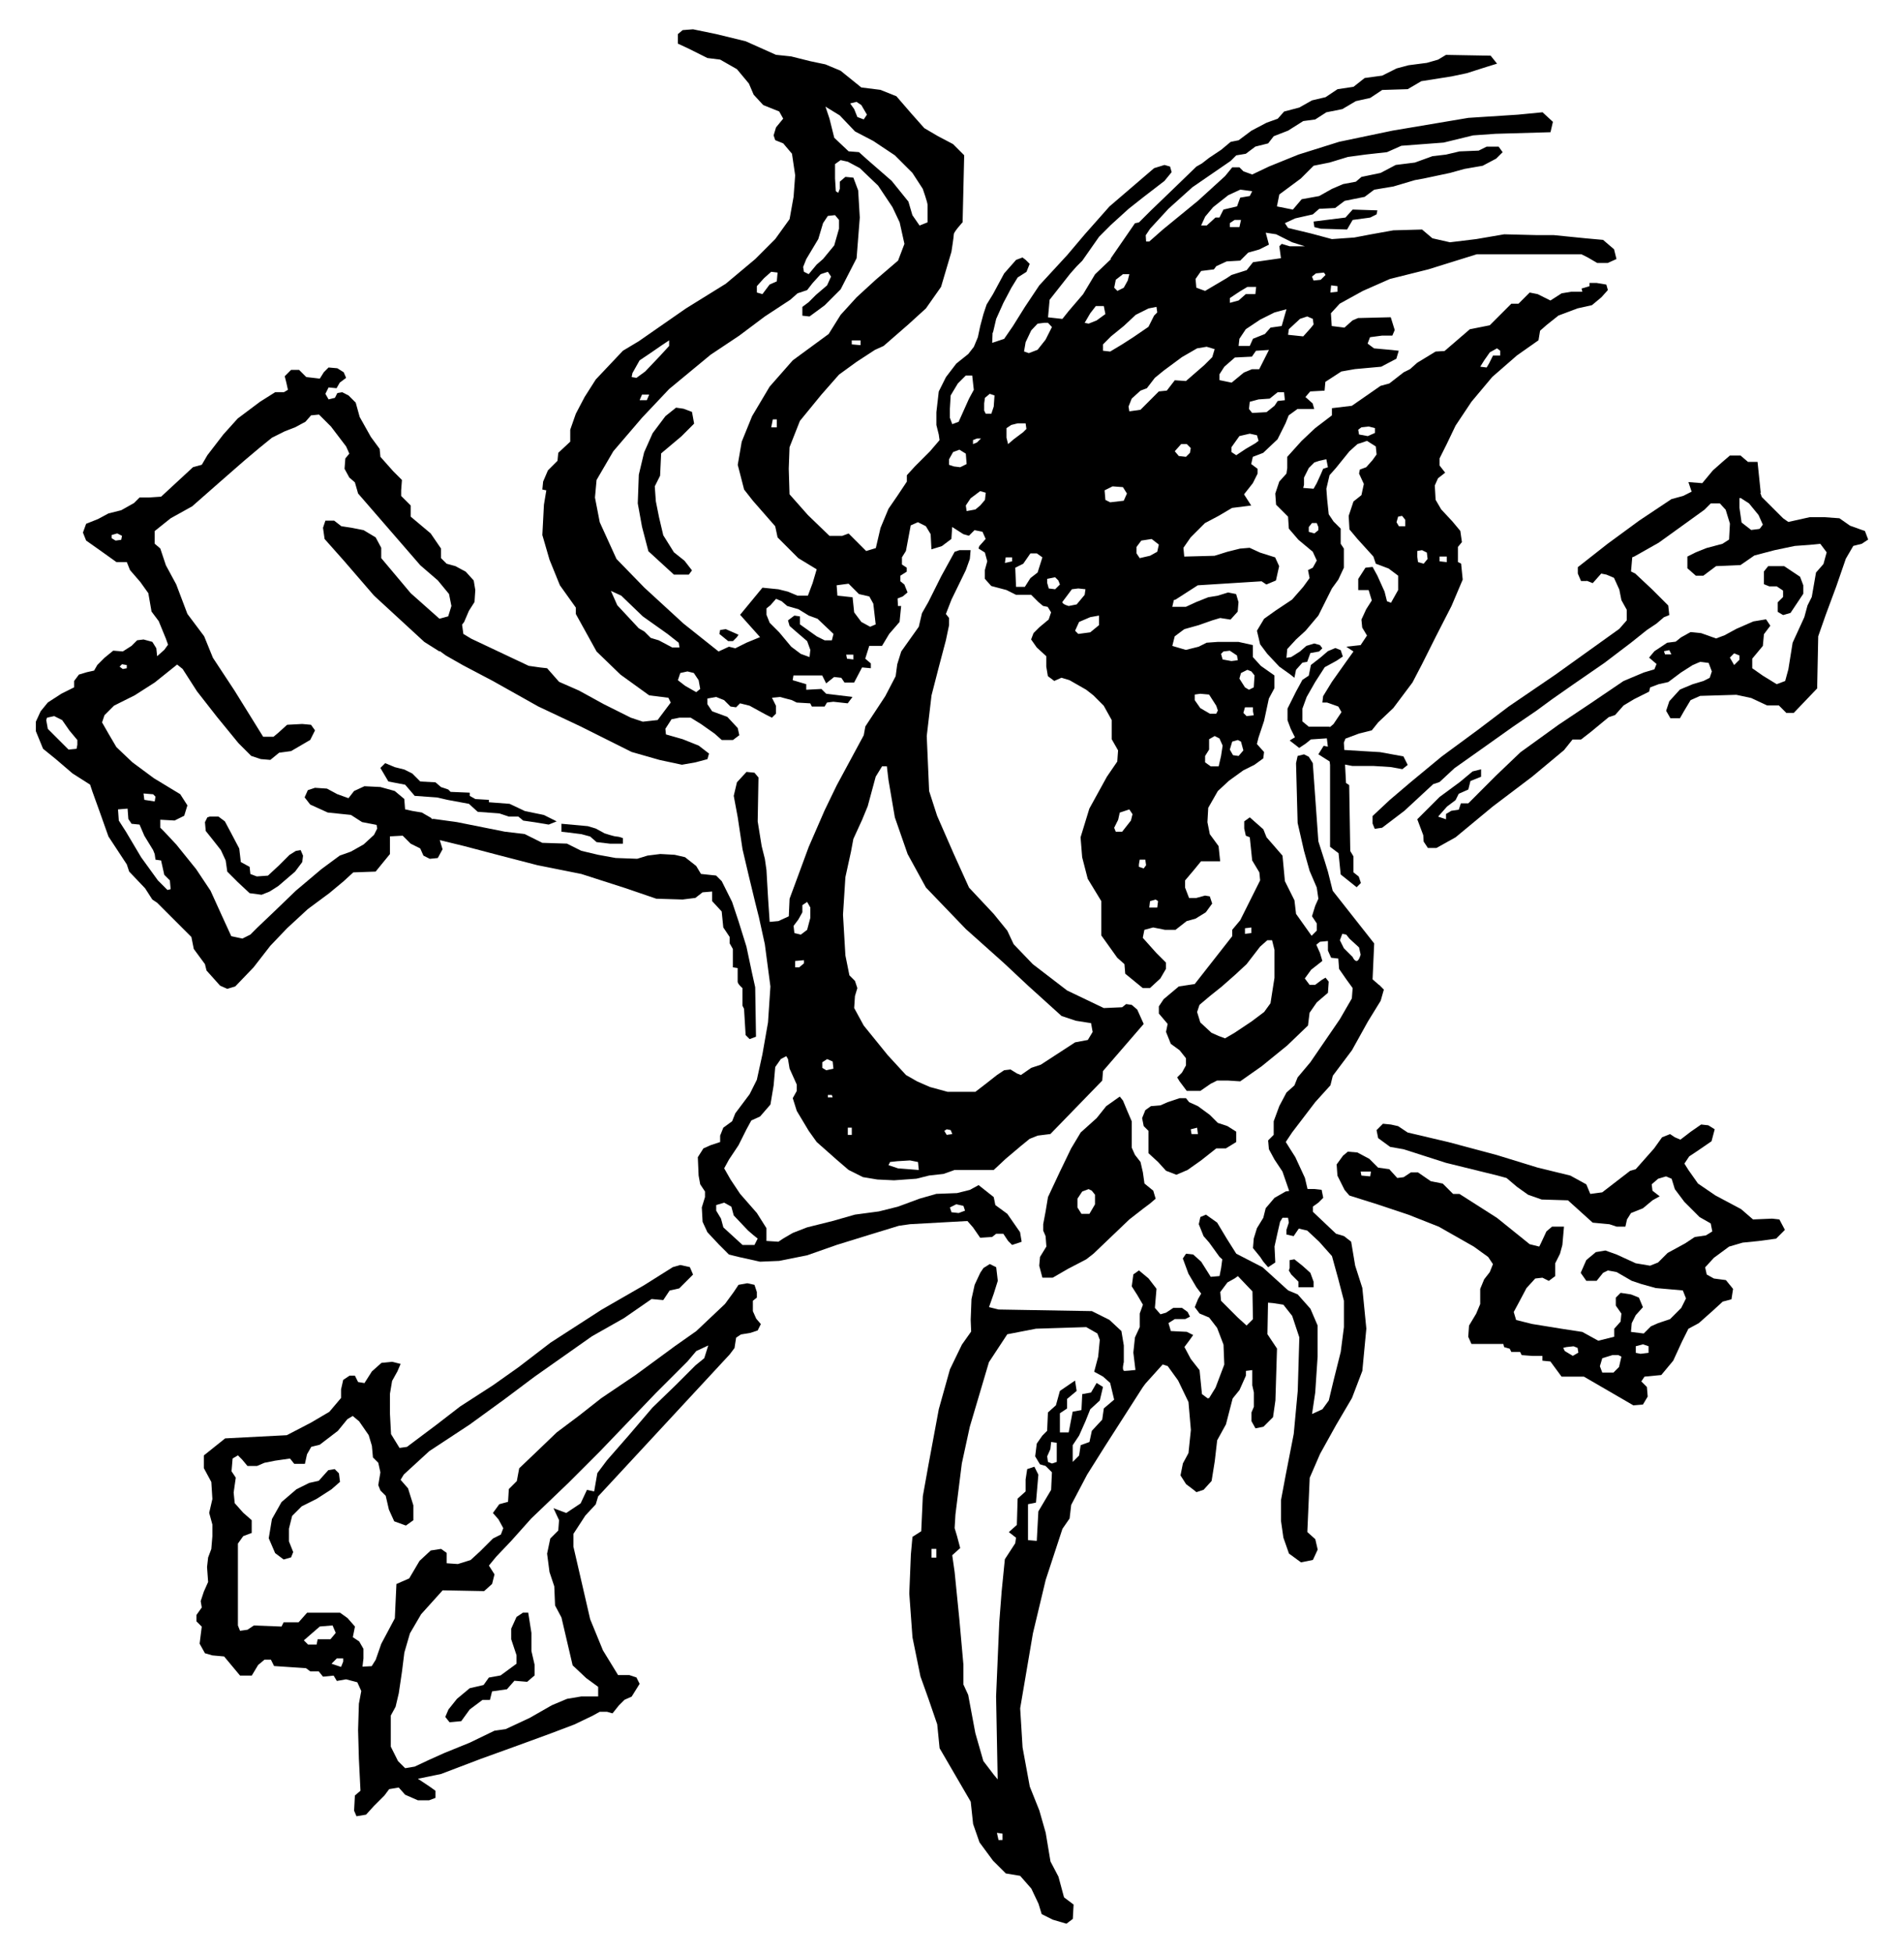 <!--
  SVG Music Logos
  Metallica - Scary Guy Skullhawk v1.0.0
  https://github.com/tiagoporto/svg-music-logos
  Copyright (c) 2016-2018 Tiago Porto (http://tiagoporto.com)
-->
<svg xmlns="http://www.w3.org/2000/svg" viewBox="0 0 195 200">
  <path d="M182.233 124.873l-.735-.082-1.96.083-1.226-1.06-2.613-1.39-1.798-1.226-.98-1.388-.41-.655.49-.736.98-.654 1.307-.898.326-1.226-.655-.407-.734-.082-1.062.736-1.062.815-.572-.244-.49-.326-.817.327-.816 1.145-1.88 2.123-.572.164-2.86 2.206-1.224.163-.406-.98-1.634-.898-3.35-.818-4.247-1.306-4.9-1.307-4.165-.98-.98-.653-.736-.164-.818-.082-.653.655.164.817 1.225.898 1.388.245 4.328 1.388 5.31 1.308.898.245 1.062.9 1.144.815 1.39.49 2.694.082 2.533 2.287 1.715.162.735.246h.9l.162-.735.408-.654 1.225-.49.98-.818.735-.41-.736-.57-.082-.654.653-.572.818-.244.573.244.326 1.062.98 1.306 1.552 1.553 1.144.653.163.818-.654.407-1.144.164-.98.652-1.798.98-.98.98-.817.327-1.47-.247-1.96-.898-1.144-.41-.98.164-.98.817-.572 1.307.573.817h1.06l.656-.816.488-.244.9.163 1.552.898.98.328 1.47.41 2.778.244.326.818-.49.98-1.143 1.143-1.226.41-.735.326-.736.734-1.307-.163.08-.898.408-.816.736-.818-.408-.98-.816-.327-1.062-.162-.49.49v.817l.572.816-.08.82-.654.734v.817l-1.634.41-1.634-.9-2.124-.326-3.022-.49-1.634-.408-.244-.817.572-1.063.735-1.388.898-.98.736-.082.654.327.653-.49v-1.308l.49-.98.244-.898.165-1.88h-1.227l-.572.49-.572 1.226-.163.326-.98-.244-3.348-2.696-3.84-2.45h-.653l-1.063-1.062-1.225-.244-1.308-.9h-.735l-.736.49-.653.082-.817-.898-1.144-.164-.9-.898-1.224-.654-.98-.082-.49.41-.654.898.08 1.144.736 1.47.49.57 2.86.9 3.185 1.062 3.103 1.225 3.594 2.042 1.47 1.062.49.735-.326.816-.572.735-.407.982v1.553l-.41.98-.734 1.225-.082 1.144.327.736h3.268l.082.326.572.164.163.326h.9l.162.327 1.062.082h1.062v.49l.816.08 1.144 1.553h2.287l5.065 2.94.98-.08.49-.82-.082-.98-.572-.57.327-.49 1.716-.165 1.225-1.47.9-1.96.653-1.307 1.062-.572 1.47-1.306.98-.9.9-.243.163-1.062-.735-.9-1.227-.162-.735-.408-.162-.735.898-.98 1.553-1.145 1.388-.407 1.632-.164 1.798-.243.898-.9-.563-1.064zm-41.903-4.41l-.9-.082-.08-.408h1.06l-.08.49zm20.747 18.378l-.816-.49-.164-.326.327-.082.735-.08.41.163.08.49-.57.326zm4.737 1.144l-.572.572H164.1l-.246-.653.245-.818 1.06-.326h.573l.327.162-.246 1.062zm3.024-1.45l-.818.097-.49-.096v-.68l.736-.194.572.195v.68z"/>
  <polygon points="33.623 150.548 34.277 150.439 34.712 150.875 34.821 151.747 33.95 152.509 32.425 153.489 30.9 154.252 29.92 155.232 29.594 156.539 29.594 157.845 30.029 158.935 29.811 159.479 29.049 159.697 28.178 159.043 27.524 157.52 27.851 155.558 28.831 153.816 30.355 152.509 31.663 151.856 32.643 151.638"/>
  <polygon points="54.099 165.143 53.554 165.143 52.9 165.579 52.356 166.777 52.356 167.866 52.9 169.499 52.9 170.37 51.267 171.568 50.069 171.786 49.525 172.549 48.108 172.876 46.801 173.965 45.93 175.053 45.604 175.817 46.039 176.361 47.238 176.252 48.108 175.053 49.415 174.073 50.178 174.073 50.395 173.202 51.92 172.985 52.683 172.113 53.99 172.222 54.752 171.568 54.752 170.479 54.426 169.064 54.426 167.212"/>
  <path d="M77.433 135l-.327-.734v-1.062l.408-.327v-.572l-.244-.735-.736-.163-.898.163-.49.735-.898 1.226-2.94 2.778-2.206 1.552-4.002 2.94-3.512 2.37-2.287 1.797-2.286 1.715-2.042 1.96-1.798 1.715-.245 1.307-.817.817-.082 1.308-.897.245-.653.898.572.654.49.9-.244.652-.817.41-1.306 1.306-.98.898-1.307.408-1.144-.08v-1.063l-.572-.408-1.06.164-1.145 1.063-1.06 1.797-1.308.572-.163 3.512-1.39 2.614-.57 1.634-.41.653-.943.05.1-.84v-.98l-.436-.762-.653-.435.218-1.09-.762-.87-.763-.545h-3.377l-.87.98H29.05l-.218.436-2.832-.11-.653.436-.764.11-.217-.546v-8.386l.543-.763.87-.325v-1.307l-.87-.763-.87-.98-.11-1.09.218-1.524-.435-.652.11-1.307.544-.325.434.435.545.654h.98l.762-.327 1.09-.217 1.524-.218.436.544h1.09l.216-.98.436-.763.87-.217 1.852-1.417.98-1.2.545-.325.654.545.98 1.415.327 1.09.11 1.197.545.545.217.98-.217 1.308.217.545.545.545.326 1.416.545 1.2 1.198.435.762-.545v-1.525l-.545-1.742-.762-.872.328-.544 2.614-2.396 4.138-2.723 3.594-2.613 3.05-2.287 2.94-2.07 2.94-2.07 3.268-1.85 2.832-1.96 1.198.108.653-.98.98-.218.763-.763.654-.654-.327-.762-.98-.217-.763.218-2.94 1.85-4.356 2.507-5.228 3.376-3.268 2.506-2.614 1.85-3.376 2.18-2.396 1.85-2.18 1.635-.87.654-.763.108-.87-1.415-.11-2.07v-2.068l.22-1.31.544-.978.327-.764-.87-.217-1.09.11-.98.872-.762 1.198-.654-.108-.327-.654h-.544l-.654.435-.22.98v.872l-1.197 1.416-1.85 1.09-2.506 1.306-6.317.327-2.18 1.743v1.306l.764 1.416.11 1.743-.328 1.417.327 1.198v1.198l-.11 1.307-.326.87-.11.982.11 1.524-.436.98-.325.982.11.653-.545.764v.653l.544.544-.11.873-.108.87.545.98.763.22 1.198.108 1.635 1.96h1.198l.654-1.088.653-.544h.653l.327.653 3.268.22.435.325h.87l.437.545 1.09-.11.326.546.95-.165 1.147.303.407.895-.245 1.306-.082 2.696.082 2.94.163 3.268-.572.49-.082 1.552.245.572.98-.164.816-.898 1.062-1.06.49-.655.98-.164.653.736 1.308.572h1.144l.653-.245v-.735l-.572-.41-1.225-.815 2.37-.49 4.083-1.553 3.84-1.388 3.35-1.226 2.37-.898 1.877-.898.736-.408h.736l.57.163.654-.817.572-.572.735-.327.817-1.308-.327-.654-.735-.245H63.3l-1.55-2.53-1.307-3.187-.98-4.247-.736-3.187v-1.306l1.225-1.88 1.062-1.143.245-.817 13.477-14.54.49-.653.164-1.06.49-.328.98-.163.736-.246.327-.653-.49-.573zm-44.9 32.866l-.108.544h-.87l-.437-.435 1.634-1.417 1.307-.11.326.764-.544.654h-1.308zm2.615 2.287l-.218.544-.98-.327.545-.545h.653v.328zm36.976-31.068l-.9.736-1.96 1.96-2.45 2.37-2.37 2.777-2.286 2.615-.98 1.307-.328 1.877-.735-.163-.653 1.39-1.47.98-1.307-.49.572 1.225-.082 1.06-.817.818-.327 1.552.246 1.88.49 1.468.082 1.96.653 1.226 1.145 4.9 1.39 1.308 1.225.898v.98h-1.716l-1.47.246-1.552.653-2.287 1.306-2.45 1.143-1.145.162-2.532 1.225-2.614 1.062-1.633.735-1.388.653-.98.164-.736-.735-.735-1.47v-3.186l.49-.898.328-1.39.326-2.205.245-1.96.57-1.96 1.145-1.96 2.206-2.45 4.25.08.815-.735.245-.98-.572-.9.736-.897 1.552-1.634 2.043-2.286 3.838-3.675 3.186-3.187 5.718-5.962 3.268-3.267.898-1.062 1.225-.57-.41 1.305z"/>
  <polygon points="180.654 58.518 181.09 57.973 182.724 57.973 184.357 59.062 184.685 59.934 184.685 60.805 184.249 61.458 183.377 62.765 182.615 62.983 182.07 62.656 182.07 61.676 182.615 61.132 182.615 60.478 181.962 60.043 181.2 60.043 180.654 59.825"/>
  <path d="M191.002 54.38l-1.525-.546-1.09-.762-1.524-.11h-1.524l-2.186.487-.538-.378-2.18-2.178-.15-.42.043-.016L180 47.3h-.98l-.762-.653h-1.088l-.763.653-.98.87-1.09 1.308-1.416-.11.328.98-.872.437-1.198.327-3.268 2.178-3.268 2.396-3.05 2.396v.653l.328.763h.545l.064-.018.59.236.87-.98.544.11.763.326.545 1.198.217 1.09.544.98v1.088l-.762.87-6.536 4.684-4.792 3.267-3.16 2.395-3.7 2.723-3.16 2.614-2.178 1.852-1.742 1.633v.763l.22.544.76-.11 2.288-1.74 2.94-2.724.655-.218 1.524-1.416 2.616-1.85 3.376-2.397 2.396-1.634 1.634-1.198 2.178-1.524 3.158-2.178 2.723-2.07 1.635-1.306.98-.654.762-.653.545-.218-.11-.98-1.634-1.634-1.743-1.633-.434-.218.127-1.45.2-.076 2.506-1.416 2.723-1.96 1.96-1.416.653-.654h.925l.6.654.435 1.416-.087 1.635-.676.435-1.634.436-1.09.436-.87.435v1.198l.87.762h.764l1.306-.98 2.504-.11 1.417-.98 2.07-.544 2.068-.434 1.525-.11 1.09-.108.652.87-.328 1.2-.762.87-.436 2.505-.436.87-.326 1.2-1.198 2.613-.436 2.723-.327 1.197-.87.327-1.416-.87-1.088-.764v-.98l1.088-1.307.11-1.198.654-.87-.436-.655-1.306.218-1.743.762-1.198.654-.872.327-1.525-.544-1.09-.11-.978.546-.545.436-.872.11-1.307.87-.545.654.763.653-.217.545-1.09.327-2.07.87-3.375 2.288-3.265 2.18-3.92 2.83-2.507 2.396-1.415 1.417-1.415 1.416h-.763l-.217.654-.763.11-.543.326v.544l-.8-.267.037-.06.87-.98.87-.653.328-.654.98-.436.218-.87 1.09-.437v-.762l-.873.218-1.307 1.09-2.068 1.523-2.287 2.286.613 1.632.04.655.436.653h.87l1.96-1.09 3.813-3.158 4.03-3.05 3.268-2.722.872-1.09h.872l.98-.76 1.852-1.526.653-.218.87-.98 1.09-.654 1.524-.762.11-.436.87-.327.98-.218 1.308-.98 1.198-.762.762-.327.872.11.326.87-.217.654-.653.327-1.09.327-1.306.545-1.09 1.197-.326.98.436.762h.98l.436-.763.653-1.09.98-.435 3.705-.11 1.524.328 1.634.762h1.198l.762.762h.763l2.395-2.505.11-5.338.762-2.178 1.09-2.94.978-2.832.762-1.307.872-.218.652-.436-.33-.87zm-10.77-.235l-.123.03-.763.095-.98-.762-.218-1.525v-.98h.132l.847.545.98 1.198.435.98-.314.42zm-9.706 12.868l-.11-.327.546-.11.217.437h-.654zm7.623.544l-.546.545-.435-.762.434-.436.545.218v.435z"/>
  <path d="M164.508 29.14l-.98-.164h-.736v.327l-.816.245.08.327h-1.143l-.98.163-1.145.735-1.307-.653-.817-.163-1.144 1.143h-.736l-2.206 2.205-2.04.408-2.594 2.233-.916.054-1.88 1.144-.735.653-.653.327-1.47 1.144-.9.245-2.94 2.042-2.042.245v.735l-1.715 1.307-1.388 1.307-1.47 1.633v1.143l-.082.572-.735.817-.41 1.225.083 1.144 1.226 1.225.08 1.225.982 1.144 1.47 1.224.408.9-.407.734-.49.245.162.817-.653.9-1.145 1.306-1.715 1.143-1.144.816-.735 1.225.327 1.39.735.98 1.227 1.307 1.143.817.407.327.164-.816.653-.735.49-.083.326-.898.9-.164.325-.327-.244-.328-.572-.163-.818.244-.653.572-.897.572-.49.082.08-.9.9-.98.98-.897 1.307-1.552 1.388-2.776.653-.9.573-1.224v-1.96l-.326-.49v-1.552l-.736-.735-.49-.735-.162-1.552-.08-1.062.326-1.388.653-.736 1.388-1.715.818-.735.98-.327.898.572.082.817-.41.572-.652.735-.653.244-.08.408.49 1.062-.247 1.144-.816.653-.49 1.472.08 1.388.82.98 1.63 1.797.247.735 1.308.49.98.735v1.47l-.734 1.307-.41-.163-.245-.98-.736-1.632-.49-.9-.735.083-.736 1.145v1.144h1.062l.326 1.06-.572.9-.49 1.062.08.817.49.816-.652.98-1.47.164.736.49-.818 1.144-1.388 1.96-.9 1.47-.08.655h.49l1.144.407.327.572-.82 1.224-.355.3-.105-.028h-2.07l-.653-.544v-1.307l.436-1.198.87-1.525.982-1.524 1.198-.654.653-.436-.217-.654-.546-.218-.764.32-.762.654-.98.762-.218 1.09-.653.435-.653 1.198-.872 1.743v1.198l.327.87.434.872-.543.327.98.762.653-.435.544-.436 1.634-.11.103.85-.428-.087-.545.87 1.155.735.043.354v8.385l.87.654.22 2.177 1.633 1.307.435-.436-.217-.653-.544-.436v-1.634l-.327-.545-.11-6.752-.325-.218-.1-1.886.753.144h2.178l1.743.11 1.198.217.545-.436-.437-.872-2.396-.436-1.853-.11-1.742-.108-.07-.014-.038-.748.162-.404 1.39-.52 1.307-.327.653-.816 1.552-1.47 1.96-2.614.98-1.88 1.39-2.776 1.632-3.186 1.144-2.696-.163-1.634-.325-.163v-1.552l.407-.49-.163-1.144-.817-.98-1.143-1.226-.572-.98-.083-1.47.327-.735.735-.573-.572-.735v-.735l.736-1.47.9-1.88 1.633-2.45 2.124-2.533 2.53-2.205 2.207-1.553.163-.98.653-.572 1.226-.98 1.96-.735 1.47-.327.98-.817.653-.735-.162-.57zM135.02 54.297l-.408.327-.572-.163v-.49l.326-.41h.49l.165.41v.326zm.49-6.29l-.244.572-.41.898-.325.572-1.06-.082.08-.327v-.734l.49-.98.572-.572.49-.163.735-.162.163.817-.49.163zm5.31-3.676l-.736.327-.898-.165-.082-.49.326-.245.736-.082.653.163v.492zm3.103 9.557h-.653l-.244-.41.163-.572.408-.08.326.407v.654zm3.513 3.103h.736v.572l-.736-.082v-.49zm-1.634.735l-.572-.163-.08-.572v-.572l.49-.08.49.244.08.654-.408.49zm7.842-21.32h-.735l-.41.818-.244.408-.653-.082.407-.654.572-.817.736-.408.326.245v.492z"/>
  <path d="M118.112 121.93l-.9-.734-.162-1.144-.244-1.062-.572-.735-.327-.735v-2.696l-.49-1.144-.407-.98-.327-.408-1.388.98-.98 1.225-1.635 1.47-.98 1.635-1.145 2.37-1.225 2.613-.244 1.47-.246 1.306v.655l.246.572.08 1.06-.652 1.063-.082.9.326 1.224h1.062l1.552-.9 1.878-.978.735-.572 3.677-3.513 1.47-1.143.652-.49.572-.49-.244-.816zm-5.963 1.39l-.573.98h-.818l-.41-.653v-.898l.49-.736.653-.245.327.162.327.41v.98z"/>
  <path d="M125.708 115.316l-.98-.327-.817-.817-1.224-.9-.9-.407-.325-.408h-.652l-1.225.408-.736.326-.98.082-.57.41-.328.815.162.817.49.49v2.287l.98.898.817.9 1.06.407 1.145-.49 1.39-.982 1.55-1.225h.982l1.062-.653v-1.062l-.902-.572zm-3.675.816l-.082-.49.654-.163.082.652h-.653z"/>
  <polyline points="132.079 129.611 132.079 129.039 132.569 128.957 133.387 129.611 134.203 130.345 134.531 131.244 134.531 131.816 133.387 131.816 132.978 131.816 132.978 131.244 132.243 130.508 131.997 130.101 132.079 129.855"/>
  <path d="M141.227 100.857l-.653-.572.164-3.676-4.248-5.392-.49-1.96-.326-1.062-.653-2.042-.57-8.005-.41-.655-.49-.245-.653.163-.163.735.163 6.126.653 2.86.572 2.04.735 1.716.165 1.144-.327.735-.327 1.06.49.736v.735l-.53.53-1.593-2.244-.164-1.39-.978-1.96-.246-2.613-1.062-1.225-.572-.654-.326-.817-1.39-1.225-.57.408v.735l.163.735.406.163.246 2.37.735 1.224.08.817-.734 1.47-1.307 2.614-.818.98v.654l-3.84 4.9-1.632.246-1.552 1.306-.49.735v.735l.9 1.06-.165.818.49 1.225.898.653.653.82v.734l-.408.735-.49.49.246.408.735.98h1.388l1.063-.735.653-.326h1.143l1.226.08 2.204-1.55 2.614-2.125 2.124-2.04.163-1.308.736-1.06 1.144-.982.08-1.144-.325-.408-.41.245-.652.49h-.572l-.49-.654.654-.898 1.144-.898-.244-.817-.375-.844.374-.3.816-.078v.98l.327.735.735.082.08 1.062.737 1.062.652.898-.082 1.062-1.227 2.124-3.022 4.41-1.305 1.553-.327.817-.816.735-.735 1.388-.572 1.552v1.388l-.572.572.08.9.573 1.06.816 1.226.688 1.99-.36.053-1.145.654-.9 1.06-.244.98-.652 1.063-.327 1.062-.08.98.735.9.327.49.49.57.735-.49-.08-1.633.325-1.47.246-1.062.244-.41h.572l.08.49-.243.736v.49l.736.164.528-.774.862.203 1.225 1.144 1.308 1.47.653 2.37.573 2.206v2.696l-.326 2.532-.736 2.94-.49 2.043-.652.898-1.062.49.327-2.205.244-3.676v-3.186l-.735-1.715-1.306-1.47-.98-.41-2.614-2.368-2.696-1.388-.98-1.552-.98-1.634-1.145-.815-.57.244-.164.734.49 1.226.572.654 1.062 1.47.282.25-.12.893-.162.818-.9.08-.978-1.55-.818-.736-.735-.082-.328.49.572 1.552.818 1.39.49.652-.327.572-.328.816.49.653.98.41.817 1.06.655 1.716.08 2.04-.898 2.37-.653 1.06-.157.027-.58-.434-.245-2.45-.898-1.145-.653-1.226.49-.653.408-.573-.653-.326-1.634-.08-.244-.818.653-.41h1.062l.49-.243-.247-.49-.572-.41h-.897l-.736.49-.572.164-.572-.654.165-1.96-.818-1.062-.98-.816-.573.407-.163 1.225.572.898.572.98-.326.9v1.39l-.49 1.06-.165 1.552.215 1.783c-.42.045-.93.097-1.112.097-.327 0-.08-.9-.08-.9v-1.714l-.247-1.47-1.225-1.143-1.797-.898-9.556-.164-.98-.246.49-1.388.41-1.307-.164-1.39-.653-.326-.653.407-.327.49-.572 1.225-.327 1.47-.082 2.124.048 1.197-.946 1.336-1.225 2.53-1.143 4.086-1.062 5.718-.572 3.186-.164 3.594-.898.572-.163 1.797-.163 4.003.327 4.493.817 4.002.818 2.287.898 2.613.245 2.45 3.186 5.474.246 2.287.653 1.878 1.388 1.88 1.308 1.306 1.47.244 1.144 1.307.735 1.55.326 1.063 1.144.572 1.388.41.655-.49.08-1.472-.98-.735-.572-2.124-.815-1.552-.49-2.94-.653-2.287-.98-2.45-.736-4.003-.246-4.003 1.306-7.68 1.308-5.472 1.715-5.228.734-1.062.163-1.388 1.634-3.105 1.798-2.86 3.883-6.062.285-.39 1.772-1.968.516.172 1.06 1.47 1.063 2.205.246 2.86-.246 2.368-.572 1.062-.244 1.226.572.898.653.49.41.327.734-.245.815-.9.327-2.04.244-2.125.9-1.634.57-2.207.116-.442.7-.863.656-1.47v-.49l.653-.082v1.552l.164.736v1.47l-.244.572v.9l.407.734.818-.164.98-.98.245-1.716.163-5.31-.98-1.47.06-3.23.51.044 1.063.164.9 1.144.734 2.206-.163 5.472-.41 4.41-.815 4.166-.49 2.614v2.124l.244 1.715.572 1.633 1.225.898 1.227-.244.49-1.06-.245-1.063-.816-.736.243-5.554 1.062-2.45 1.634-2.942 1.633-2.776 1.06-2.777.41-4.33-.41-4.165-.734-2.287-.41-2.45-.735-.573-.816-.245-2.37-2.243v-.534l.572-.408.49-.49-.164-.818-.735-.08h-.71l-.27-1.145-.982-2.125-.57-.898-.408-.653.653-.98 2.37-3.105 1.552-1.716.244-.98 1.962-2.614 1.632-2.94 1.308-2.124.326-1.144-.49-.495zm-13.722-5.8l.655-.08v.572l-.655.08v-.572zm3.023 5.065l-.41 2.614-.652.898-1.307.98-1.716 1.145-.98.57-.654-.243-.736-.327-1.144-1.062-.326-1.062.244-.735 1.062-.897 1.225-.98 1.39-1.226 1.144-1.062 1.387-1.797.735-.653h.49l.246.98v2.857zm-34.634 59.384h-.49v-.898h.49v.898zm6.78 28.917h-.41l-.163-.736.573.08v.656zm5.554-40.19v1.472l-.49.163-.41-.163-.08-.572.326-.735.08-.736.573.082v.49zm4.82-4.002l-.164 1.145-1.062 1.144-.244 1.143-.9.327-.162 1.062-.653.653v-1.715l.653-.98.653-1.47.49-1.226.978-.898.327-1.39-.653-.407-.572.98-.9.163-.08 1.634-.9.163-.408 2.124h-.9v-1.96l.737-.49v-.98l.978-.818-.163-1.062-1.552 1.062-.407 1.47-.818.736-.082 1.878-.49.49-.572.818-.163 1.307.49.817.573.164.653.653-.082 1.796-1.308 2.206-.163 3.022-.898-.08v-3.677l.816-.164.245-2.86-.407-.815-.736.244-.163 1.062v1.225l-.817.735-.08 2.695-.82.735.736.572-.082.572-1.062 1.633-.326 3.267-.246 3.186-.326 7.596.163 8.495-.408-.49-1.06-1.39-.82-2.858-.734-3.92-.49-1.063v-2.043l-.408-4.574-.49-4.9-.245-1.715.816-.735-.325-1.226-.245-.816.082-1.39.654-5.227.816-3.756 1.96-6.617 1.88-2.86 2.94-.57 5.145-.164 1.144.653.245.653-.163 1.714-.41 1.552.9.49.735.653.41 1.714-1.06.897zm14.62-8.494l-.898-.817-1.715-1.716-.08-.898.734-.98.735-.41.338-.24.07.078 1.418 1.487.053 2.843-.654.653zm11.272-37.33c-.244 0-.407-.408-.407-.408l-.9-.898-.408-.817.246-.654.41.08.326.41.98.898.164.735s-.164.654-.41.654z"/>
  <path d="M116.478 103.39l-.572-.49-.572-.08-.41.326-1.877.082-3.757-1.798-3.514-2.696-1.96-2.042-.653-1.39-1.39-1.714-2.53-2.696-1.553-3.43-1.715-3.922-.817-2.532-.245-5.636.49-4.166.736-2.86.734-2.776.327-1.552v-.735l-.326-.41.572-1.47 1.47-3.02.41-1.145.08-.9h-1.143l-.49.164-1.39 2.532-1.306 2.614-.653 1.144-.327 1.39-1.797 2.53-.408 1.308-.164 1.225-1.062 2.042-2.042 3.104-.163.9-2.776 5.145-1.225 2.532-1.635 3.757-1.144 3.104-.816 2.205-.08 1.797-1.063.49-.897.082-.164-2.45-.164-2.86-.164-1.144-.327-1.307-.408-2.53.082-4.494-.41-.49-.816-.082-.98 1.062-.328 1.388.41 2.206.49 3.267.653 2.777.652 2.696.327 1.307.014.032.638 2.908.572 4.33-.245 3.674-.573 3.268-.572 2.614-.735 1.47-1.47 1.96-.327.817-.9.654-.326.817v.655l-.98.326-.736.328-.57.898.08 1.88.164.898.49.736v.572l-.326 1.06.08 1.472.49 1.062 1.145 1.225 1.06 1.063.982.244 2.206.49 1.96-.082 2.86-.572 3.023-1.062 3.43-1.06 2.94-.9 1.145-.164 5.882-.326.572.653.735 1.062 1.225-.082.41-.327h.734l.49.735.41.41.978-.327-.163-.98-1.306-1.88-1.225-.897-.165-.817-1.55-1.227-.9.49-1.307.327-2.123.08-1.715.49-2.206.817-1.96.49-2.45.327-2.287.653-2.615.653-1.47.572-.98.572-.49.327-1.225-.08v-1.307l-.98-1.553-1.716-1.96-.98-1.47-.652-1.145.49-.898.98-1.47.818-1.635.49-.898.9-.41 1.06-1.224.327-1.96.164-1.88.572-.816.557-.296.177.296.163.98.735 1.633v.654l-.41.737.41 1.306 1.225 2.043.817 1.144 2.123 1.878 1.144.98 1.47.736 1.472.244 1.715.082 2.287-.164 1.306-.326 1.47-.164 1.144-.407h4.002l1.227-1.145 1.55-1.308.9-.735.816-.327 1.307-.164 5.31-5.47.08-.982 4.166-4.82-.655-1.458zm-18.542 19.93l.735.164.164.49-.653.244-.734-.08-.163-.49.653-.327zm-23.035.245l.246.9 1.47 1.55.572.49.41.328-.328.653h-1.226l-1.96-1.797-.244-.9-.49-.816v-.572l.817-.245.734.408zm7.434-24.913l-.49.408h-.41v-.653l.9-.082v.327zm.654-4.656l-.327 1.225-.652.49-.653-.162-.082-.735.49-.654.41-.736v-.735l.49-.328.326.572v1.062zm1.797 18.38v-.247h.408l.082.245h-.49zm-.164-2.778l-.407-.246v-.572l.49-.326.572.244.08.736-.734.164zm2.615 6.126v.49h-.408v-.735h.408v.244zm5.8 4.002l-1.062-.082-.98-.326.163-.327.735-.08 1.308-.08.817.162.08.818-1.06-.084zm3.92-3.512l-.244-.407.245-.164.41.082.162.408-.572.08zm14.458-9.72l-1.306.245-3.512 2.286-.98.326-1.063.736-.407-.164-.655-.407-.653.08-.735.49-1.144.9-1.062.817h-2.858l-1.798-.49-1.307-.572-1.144-.653-1.88-2.044-2.45-3.022-.98-1.797.08-1.226.245-.816-.244-.735-.57-.573-.41-2.042-.245-4.166.245-3.84.572-2.614.245-1.307.898-1.96.572-1.39.817-3.022.653-1.062h.49l.164 1.39.654 3.838 1.307 3.757 1.88 3.432 4.084 4.248 3.84 3.43 2.533 2.37 3.43 3.103 1.47.49 1.552.244.162.9-.49.816z"/>
  <polygon points="69.238 41.745 70 41.854 70.871 42.181 71.089 43.379 69.782 44.686 67.712 46.428 67.604 48.715 67.059 49.805 67.168 51.33 67.494 52.963 67.93 54.815 69.02 56.557 70.109 57.428 70.871 58.409 70.544 58.844 69.02 58.844 66.406 56.448 65.752 53.943 65.317 51.547 65.425 48.606 65.97 46.319 66.841 44.359 68.149 42.616"/>
  <polyline points="21.479 83.622 22.378 83.622 23.032 84.112 23.685 85.337 24.502 86.889 24.665 88.278 25.564 88.768 25.645 89.503 26.299 89.748 27.442 89.667 28.586 88.605 29.648 87.543 30.301 87.135 30.791 87.053 31.037 87.624 30.954 88.278 30.22 89.258 28.504 90.729 27.606 91.3 26.789 91.627 25.564 91.464 24.338 90.32 23.277 89.258 23.113 88.115 22.623 87.053 21.724 85.909 21.071 85.093 20.99 84.194 21.234 83.704"/>
  <polygon points="38.959 78.639 39.776 80.028 41.492 80.355 42.472 81.498 44.76 81.662 45.821 81.907 48.027 82.315 48.925 83.132 51.131 83.295 52.111 83.622 53.091 83.622 53.582 84.031 54.725 84.194 56.195 84.439 57.012 84.112 55.705 83.459 53.744 83.05 52.193 82.315 50.069 82.152 50.069 81.907 48.68 81.825 48.108 81.498 48.108 81.172 46.148 81.09 45.903 80.845 45.168 80.6 44.596 80.11 43.044 80.028 42.227 79.211 41.41 78.803 40.43 78.558 39.45 78.149"/>
  <path d="M57.502 84.357v.817l.735.082 1.307.163.9.244.652.572 1.39.163h1.306v-.573s-.408-.163-.653-.163c-.246 0-1.226-.327-1.226-.327l-.898-.49-.817-.245-2.698-.245z"/>
  <polygon points="137.797 22.278 134.531 22.686 134.612 23.258 135.265 23.421 137.961 23.503 138.533 22.523 140.33 22.278 140.983 21.951 141.065 21.542 138.533 21.46"/>
  <polygon points="75.636 64.998 74.329 64.426 73.757 64.508 73.675 64.916 74.574 65.651 75.064 65.651 75.472 65.243"/>
  <path d="M165.326 25.545l-1.144-.98-1.798-.163-3.266-.327h-1.797l-3.267-.082-2.86.49-2.695.327-1.797-.408-1.06-.898-2.94.082-2.288.41-1.715.326-2.287.163-2.124-.572-2.37-.572-.325-.49 1.062-.49 1.798-.407.653-.572 1.634-.08.98-.736 2.042-.408.98-.735 1.96-.326 2.206-.654.898-.163 2.696-.572 1.47-.408 1.88-.327 1.387-.735.655-.654-.41-.57h-1.224l-.818.408-1.96.08-1.39.328-1.387.163-1.797.652-1.96.245-1.552.817-1.96.408-.573.49-1.306.245-1.143.49-1.306.735-1.797.327-.9 1.06-1.633-.325.246-1.225 2.204-1.634 1.308-1.307 1.634-.328 1.878-.572 1.797-.245 2.207-.245 1.47-.654 4.33-.327 3.02-.736 2.288-.163 5.636-.162.247-1.062-1.062-.98-2.533.245-5.065.327-7.76 1.307-5.473 1.144-4.165 1.307-3.023 1.225-1.715.817-.9-.327-.408-.41h-.735l-.736.9-2.777 2.53-3.594 2.942-1.39 1.225h-.326l-.04-.636.447-.67 1.88-2.042 2.45-2.206 3.92-2.695.573-.572.98-.163.98-.735 1.308-.327.572-.735 1.47-.572 1.552-.98 1.224-.163 1.144-.735 1.634-.327 1.388-.817 1.47-.326 1.226-.817 2.615-.082 1.39-.817 3.102-.49 1.552-.327 2.043-.652 1.062-.327-.656-.816-4.574-.082-.816.49-1.143.327-1.877.244-1.225.327-1.47.736-1.798.245-1.143.9-1.634.244-1.225.817-1.39.328-1.306.735-1.552.408-.653.736-1.144.41-1.55.816-1.31.98-.815.164-.98.817-1.226.817-.735.572-.572.327-2.615 2.53-2.04 1.962-1.228 1.225-.407.082-2.533 3.675.117-.04-1.67 1.592-1.226 2.042-1.47 1.714-.652.817-1.47-.163.162-1.797 2.124-2.696.653-.735.573-.573 1.715-2.45 1.225-1.226 1.798-1.633 1.552-1.225 2.124-1.634.735-.9-.162-.57-.572-.164-1.062.327-1.144.98-3.43 2.942-2.533 2.86-1.797 2.123-2.86 3.104-1.47 2.204-1.225 1.96-.9 1.308-1.224.408.04-1.034.042-.028.327-1.39.734-1.633.818-1.552.653-1.062.898-.57.327-.818-.41-.41-.325-.244-.655.245-1.225 1.39-1.144 2.123-.652 1.062-.326.98-.327 1.225-.244 1.144-.408.98-.572.735-1.225.98-1.062 1.388-.735 1.47-.245 2.124v1.307l.245.98.08.573-.98 1.144-1.552 1.552-.817.898v.653l-.98 1.47-.9 1.308-.816 1.96-.483 2.068-.987.3-1.798-1.796-.653.245h-1.307L82.74 52.74l-1.88-2.123-.08-2.614.08-2.205 1.063-2.696 2.206-2.696 1.796-2.042 1.797-1.307 1.88-1.225.897-.408 2.532-2.205 1.797-1.635 1.55-2.205 1.063-3.594s.245-1.552.245-1.797c0-.246.9-1.227.9-1.227l.162-6.862-1.143-1.143-1.552-.817-1.39-.817-1.306-1.47-1.553-1.797-1.633-.654-1.96-.245-2.125-1.715-1.55-.648-1.552-.327-1.96-.49-1.553-.163-3.104-1.388-3.02-.736L70.98 3l-1.062.082-.49.408v.98l1.225.572 1.797.9 1.307.162 1.715.98 1.226 1.47.49 1.144.98 1.062 1.634.654.41.735-.736.898-.245.817.165.49.817.327.898 1.062.327 2.206-.163 2.205-.41 2.287-1.47 2.042-2.04 2.042-3.024 2.532-4.084 2.532-4.82 3.35-1.633.98-2.777 2.94-1.144 1.797-.9 1.715-.572 1.633v1.225l-1.225 1.144-.08.816-.98.98-.49 1.144-.082.817.408.083-.244 1.47-.163 3.105.735 2.532 1.062 2.614 1.633 2.287v.655l2.124 3.84 2.45 2.368 2.94 2.124 1.962.245.244.49-1.344 1.792-1.515.168-1.226-.408-2.778-1.388-2.532-1.39-2.043-.897-1.225-1.39-.735-.082-1.144-.163-5.882-2.777-.816-.49-.13-.95.21-.275.49-1.144.573-.9.08-1.225-.162-.98-.815-.9-1.062-.572-.898-.245-.572-.572v-.98l-1.062-1.552-2.042-1.715v-1.144l-.98-.98v-.572l.08-1.062-.897-.898-1.307-1.47-.08-.818-.9-1.225-1.143-2.04-.408-1.47-.737-.736-.653-.327-.49.082-.245.49-.653.162-.327-.572.327-.653.817.08.326-.57.653-.49-.246-.573-.653-.41-.897-.08-.49.49-.408.652-1.39-.163-.734-.735h-.816l-.653.654.165.653.163.735-.408.245h-.898l-1.552.98-2.287 1.715-1.47 1.633-1.634 2.124-.573.98-.898.245-3.268 3.022-1.225.082h-.98l-.573.572-1.307.735-1.307.327-1.062.572-1.225.49-.327.9.327.816 1.39.98 1.714 1.225h1.062l.326.817 1.06 1.225.818 1.144.327 1.878.736.98.736 1.797.22.616-.384.53-.735.652-.082-.816-.407-.654-.903-.244-.654.082-.572.572-.898.572-.98-.082-.898.736-.735.735-.327.572-.736.162-.817.245-.49.653v.654l-1.307.652-1.39.9-.733.898-.49 1.062v.98l.735 1.797 1.307 1.06 1.715 1.47 1.797 1.145.245.735.736 2.042.898 2.532 1.88 2.86.243.734 1.633 1.715.735 1.144.49.327 3.513 3.512.246 1.225 1.143 1.553.162.654 1.39 1.552.735.325.816-.244 1.88-1.96 1.714-2.205 1.715-1.797 2.123-1.96 2.206-1.634 1.47-1.225.982-.9 2.287-.08.734-.9.735-.898v-1.81l1.305-.07.817.818.98.49.327.735.652.327.817-.082.49-.898-.288-.935 2.492.608 3.104.817 4.412 1.144 4.492.898 4.575 1.47 3.103 1.063 2.696.082 1.307-.164.735-.572.98-.082v.98l.98 1.062.164 1.634.654.98v.653l.327.573v1.88l.49.08v1.39c0 .244.49.653.49.653v1.797l.164.327.163 2.695.41.408.652-.244-.082-5.066-.327-1.47-.572-2.697-.816-2.614-.653-1.96-.653-1.308-.408-.816-.573-.573-1.552-.164-.49-.817-1.144-.9-1.06-.244-1.47-.082-1.308.163-1.062.327-2.206-.082-1.797-.327-1.716-.407-1.47-.735-2.53-.082-1.798-.898-2.042-.245-4.9-.98-2.37-.327-.21.012-.035-.094-.98-.572-.98-.163-.735-.164-.082-1.062-.98-.817-1.47-.407-1.632-.08-1.062.49-.572.734-1.144-.41-1.062-.57-1.225-.082-.735.245-.325.735.572.735 1.798.817 2.37.245 1.143.734 1.485.286.067.368-.327.653-1.062.98-1.306.736-1.144.408-1.88 1.39-2.613 2.204-2.206 2.124-1.715 1.634-.735.735-.817.41-1.143-.245-.898-1.96-1.226-2.697-1.47-2.205-2.043-2.532-1.224-1.306-.408-.408v-.817l1.47.08.98-.49.327-1.06-.735-1.145-2.696-1.633-2.205-1.634-1.635-1.552-.817-1.39-.653-1.143.245-.735.98-.98 2.123-1.062 2.043-1.307 2.297-1.84.562.45 1.47 2.288 2.042 2.614 2.206 2.696 1.307 1.307.98.327.98.082.9-.735 1.224-.165 1.96-1.144.49-.98-.408-.57-.9-.083-1.55.082-.9.816-.49.41h-1.062l-1.47-2.37-1.47-2.37-2.206-3.348-.898-2.206-1.715-2.287-1.144-3.022-1.06-1.96-.572-1.716-.572-.49V54.38l1.633-1.307 2.205-1.225 2.695-2.37 2.615-2.286 1.552-1.307 1.307-1.062 1.306-.654 1.062-.41 1.062-.57.572-.654.816-.082 1.226 1.225 1.552 2.04.327.736-.408.49-.082 1.062.49.898.57.49.328 1.143 6.372 7.35 1.797 1.552 1.144 1.39.244 1.224-.327 1.062-.898.245-2.942-2.614-3.022-3.595v-1.062l-.572-1.062-1.226-.734-1.225-.245-1.062-.162-.734-.572h-.898l-.245.735.163 1.145 1.96 2.206 3.104 3.595 5.146 4.738 1.553.98.04-.038.612.446 1.715.98 3.104 1.634 4.657 2.614 4.33 2.042 5.227 2.614 2.86.817 2.286.49 1.388-.244 1.226-.327.163-.573-1.06-.817-1.635-.653-1.715-.49-.06-.575.63-.977.818-.164h1.144l1.06.655 1.39.98.735.653h1.144l.652-.49-.163-.735-1.063-1.144-1.557-.57-.49-.735v-.572l.898-.163.817.327.653.653.572.082.408-.41.98.246 1.635.898.653.327.408-.408v-.817l-.408-.817.817-.08 1.225.326.49.245 1.39.083.162.326h1.307l.245-.41.653-.08 1.47.162.49-.653-2.696-.328-.49-.49-1.553.082v-.572l-1.39-.408.083-.49h2.94l.408.817.817-.653.736.082.328.49h.98l.817-1.553.898.082v-.49l-.572-.49.41-1.308h1.307l.735-1.225 1.062-1.225.163-1.634h-.327l-.038-.77.53-.21.49-.41-.328-.816-.408-.327v-.572l.653-.41v-.408l-.49-.327v-.736l.408-.653.49-2.615.735-.327.817.41.49.816.08 1.552 1.063-.327.98-.736.082-1.225 1.144.734.57.163.573-.572.816.163.326.735-.653.735-.08.245.652.41.244.897-.245.9v.897l.653.735 1.552.41.98.49h1.552l.735.734.49.41.474.094.345.56-.246.734-.98.817-.572.573-.246.653.572.817.98.898v1.063l.164.98.653.49.737-.327.816.245 1.715.98.735.573 1.062 1.062.818 1.47v1.963l.653 1.144-.082 1.144-1.062 1.552-1.797 3.267-.9 2.94.164 2.042.57 2.206 1.39 2.287v3.512l1.635 2.287.735.653.08.98 1.798 1.47h.735l1.062-.98.572-.98v-.653l-.98-.98-1.388-1.552.162-.817.9-.244 1.224.245h1.062l1.144-.897.9-.245 1.06-.653.655-.898-.246-.736-.49-.08-.897.245h-.736l-.407-1.062v-.735l.898-1.062.736-.9h1.959l-.163-1.55-.898-1.226-.244-1.225.082-1.47.98-1.715 1.145-1.062 1.47-1.062 1.143-.572.9-.653.08-.653-.734-.817.163-.653.572-1.715.49-2.287.57-1.062v-1.307l-1.39-.98-.815-.898V66.06l-1.47-.327h-2.124l-1.143.082-.818.41-1.307.326-1.39-.407.246-.98.98-.735 1.47-.41 1.39-.49.815-.244 1.062.163.735-.817.08-.98-.243-.817-.82-.163-1.06.327-.98.163-1.226.49-1.062.49h-1.39l.163-.7.164-.035 2.286-1.47 6.534-.41.49.328.98-.41.328-1.47-.41-.898-1.55-.49-1.063-.49-.98.082-1.307.327-1.306.408-3.103.082-.084-.898.736-1.062 1.47-1.47 1.39-.735 1.387-.818 1.96-.245-.736-1.144.9-1.144.49-.98v-.49l-.654-.49.163-.736 1.062-.408 1.47-1.39.817-1.633.326-.817.9-.654h1.714l-.163-.572-.737-.653.49-.572 1.47-.082.082-.898 1.634-1.062 1.387-.245 2.696-.245 1.553-.817.244-.817-.735-.082-1.797-.163-.655-.49.246-.653 1.224-.163h1.062l.244-.573-.407-1.307-3.35.082-.57.245-.82.735-1.305-.163-.082-1.308.898-.98 2.37-1.307 2.776-1.225 3.92-.98 4.984-1.552h10.7l.654.327.98.572h1.062l.9-.408-.244-.985zM12.413 55.278l-.572.08-.408-.244v-.327l.572-.163.49.245-.08.408zM7.92 76.27l-.08.41-.818.08-2.124-2.123-.163-.898.08-.246.736-.163.817.41.736 1.06.817.98v.49zm7.76 5.065l.245.245-.08.49-1.063-.163-.082-.654.98.082zm-2.614 1.47l.08 1.062.328.49.817.082.49 1.142.9 1.47.163.41.08.57.573.083.327 1.47.572.572.08.898-.326.082-.98-.98-1.716-2.37-1.552-2.613-.735-1.144-.082-1.144.98-.08zm-.08-14.376l-.41.08-.327-.244.244-.245.49.083v.326zm75.148-33.083l-.9-.08v-.41h.9v.49zm-.41-24.914l.49.326.573.98-.327.49-.654-.246-.327-.817-.41-.572.655-.162zm-1.714 1.39l1.552 1.633 1.878.98 2.206 1.47 1.797 1.797 1.062 1.634s.49 1.39.49 1.634v1.798l-.817.327-.735-1.062-.408-1.39-1.715-2.123-2.532-2.206-.817-.735-1.06-.083-1.47-1.388-.49-1.962-.41-1.225 1.47.9zm-3.43 14.702l1.224-2.042.49-1.634.49-.736.735-.082.408.49v.898l-.49 1.715-1.144 1.39-.653.57-.816.98-.49-.244-.08-.49.325-.815zm-5.066 2.777l.735-.817.735-.653.653.08-.08.9-.737.327-.734.98-.572-.164v-.654zm-12.742 8.904l.735-1.307.98-.654 1.308-.9.735-.49v.573l-.898.98-1.552 1.633-.898.654-.49-.082.08-.41zm1.715 2.205l-.245.573h-.736l.245-.572h.737zm.98 25.16l-.817-.245-.653-.653-.572-.327-2.206-2.368-.654-1.47 1.062.49 2.206 2.123 2.532 1.797 1.144.9.082.49h-.735l-1.39-.737zm3.84 5.31l-1.144-.654-.736-.572.245-.735.735-.164.653.163.49.734.163.898-.406.327zm6.78-10.7l-2.288 2.776 2.042 2.287-1.39.572-1.143.572-.655-.163-1.06.49L70 63.854l-4.002-3.675-2.86-2.94-1.714-3.76-.49-2.53.164-1.798 1.715-2.94 2.94-3.432 2.777-2.94 4.248-3.513 2.94-1.96 2.614-1.96 2.614-1.715.735-.654.98-.327.573-.734.817-.898.736-.245.327.49-.408.9-1.144.98-.734.735-.653.49v.9l.735.08 1.552-1.143 1.633-1.634 1.634-3.185.327-4.166-.165-2.78-.49-1.307-.818-.08-.572.49v.734l-.163.408-.245-.163-.082-1.307v-1.47l.572-.408.736.163 1.225.653 1.88 1.797 1.47 2.205.735 1.552.49 2.206-.653 1.715-2.287 1.96-1.96 1.798-1.635 1.797-1.225 1.96-3.676 2.696-2.37 2.695-1.796 3.022-1.062 2.614-.408 2.37.653 2.532.897 1.144 2.287 2.614.245 1.144 2.123 2.124 1.88 1.143-.41 1.39-.49 1.307H81.68l-.98-.41-.98-.244-1.634-.164zm1.47-17.236v.817h-.572l.163-.816h.41zm5.636 22.626h-.735l-.817-.408-1.714-1.225v-.817l-.572-.082-.653.49.164.572.653.572 1.144.98.328.9-.082.734-.898-.327-.98-.736-1.226-1.47-.98-.98-.326-.818v-.654l.408-.327.572-.654.572.246.572.49 1.144.327 1.062.653.898.327 1.634 1.552-.165.655zm2.205 1.96l-.653-.08-.082-.41h.735v.49zm1.716-3.35l-.898-.49-.736-.98-.163-1.55-1.553-.164-.08-1.062 1.224-.163 1.062 1.063 1.062.245.408.736.245 2.124-.57.243zm10.945-19.276h.408l-.41.41-.406.162v-.41l.407-.162zm-2.778-3.022l.082-1.39.735-1.224.816-.817h.655l.164 1.47-.49.9-1.062 2.37-.654.244-.245-.654v-.898zm1.06 5.963l-.652-.082-.49-.163v-.572l.41-.735.652-.245.653.408.083 1.062-.655.327zm2.535 3.348l-.49.572-.49.408-.898.163-.084-.572.49-.735.98-.736.573.163-.083.736zm.897-9.557l-.244.735h-.572l-.163-.326v-.734l.08-.572.49-.41.49.164-.08 1.144zm1.88 15.847l-.736.163.083-.572h.654v.41zm-.41-12.007l-.162-.653v-.98l.49-.327.653-.164h.816l.082.572-.326.327-.98.736-.57.49zm3.023 13.15l-.735.573-.572.898h-.9l-.08-1.96.818-.41.735-1.06h.653l.572.407-.49 1.552zm0-22.807l-.898.344-.49-.172.162-.95.572-1.206.653-.69.653-.086h.41l.408.43-.653 1.295-.818 1.034zm1.797 24.522l-.653-.08-.162-.573v-.41l.816-.163.327.327.164.41-.49.488zM127.67 73.33l-.328-.327.163-.572h.819v.41l.08.408-.734.082zm-.573-4.41l.653-.328.41.163.325.408-.08 1.225-.49.245-.41-.245-.572-.9.164-.57zm0 7.024l.244.898-.49.572-.57-.082-.327-.572.244-.817.572-.164.327.164zm-1.797-9.23l.653-.082.735.49.082.49-.653.082-.9-.163-.162-.57.245-.246zm-.408 8.903l.326.735-.163 1.062-.244 1.062h-.817l-.572-.41v-.652l.41-.654v-1.062l.572-.327.49.247zm-2.534-4.492l.572-.082.9.082.734 1.143.164.49-.164.327h-.653l-.98-.572-.572-.817v-.57zm1.063-48.93l.82-.98 1.55-1.224 1.227-.57 1.225.162-.246.49-.98.164-.326.898-1.39.326-.41.817h-.408l-.898.817h-.572l.41-.898zm3.677.328l-.164.735h-.98v-.41l.49-.326h.654zm-12.825 6.126l.736-.573h.653l-.163.653-.407.735-.653.327-.327-.327.162-.816zm-2.613 3.43l.57-.736h.817l.163.817-.898.655-.818.327-.407-.082.572-.98zm-2.207 29.977s-.653-.163-.653-.41l.98-1.306.654-.08.735.08-.082.573-.818.98-.817.164zm3.104 1.96l-.898.736-1.226.163-.327-.327.41-.9 1.143-.49.898-.162v.98zm.41-28.1v-.652l.815-.817 1.308-1.062 1.225-1.144 1.307-.654.818-.163.08.572-.326.327-.572 1.144-1.552 1.062-1.143.735L113.7 36l-.734-.082zm.733 15.522l-.49-.246-.082-.98.818-.408 1.062.08.407.655-.326.736-1.39.163zm2.124 32.59l-.9 1.145h-.652l-.163-.408.408-.817.163-.735.982-.327.326.49-.164.653zm1.307 4.9l-.49-.162v-.245l.084-.49h.572l.08.572-.245.326zm1.39 4.004h-.818l.08-.653.573-.162.246.163-.08.654zm0-36.43l-.736.407-1.06.246-.328-.49v-.654l.49-.654 1.062-.163.735.572-.163.736zm3.35-10.13l-.41.408-.734-.082-.41-.49.654-.735h.572l.41.408-.082.49zm2.287-9.802l-.818.817-1.88 1.633-1.143-.08-.818 1.06-.817.083-1.878 1.88-1.144.162-.08-.49.325-.817.9-.816.652-.245.816-1.063.9-.735 1.877-1.39 1.552-.897.98-.163.817.245-.243.815zm-.736-6.78l-.897-.327-.08-.898.57-.817 1.307-.163.245-.327 1.062-.49 1.39-.08.816-.818 1.144-.327.98-.49-.326-1.225 1.063.163 1.634.817 1.307.41h-1.553l-.815-.246-.244.245.164 1.224-2.86.41-.652.816-1.552.49-.49.327-2.21 1.305zm5.228-.408l-.08.735h-.98l-.736.652-.898.245v-.49l.98-.654.817-.49h.898zm-3.756 8.943l.498-.773 1.08-.944 1.743-.086.415-.6 1.33-.087-.998 1.975h-.747l-.83.344-1.246 1.03-1.245-.258v-.6zm3.675 7.067l-.98.572-.98.653-.49-.328v-.49l.816-1.144 1.062-.245.736.163.164.572-.327.246zm2.287-4.33l-.326.49-.818.654-1.47.082-.326-.408.08-.735.9-.245 1.143-.08.816-.655h.653l.083.817-.736.08zm.41-7.677l-1.145.163-.573.653-1.225.49-.327.735h-1.144l.083-.735.655-.98 1.47-.98 1.47-.735 1.225-.327-.49 1.717zm2.94.244l-.736.818-1.552-.163.08-.572 1.145-1.062.737-.244.572.245.08.573-.327.408zm1.06-4.98l-.734.08-.165-.408.41-.327.817-.082.163.245-.49.49zm1.717 1.224l-.734.082.08-.735.654.083v.57z"/>
</svg>
